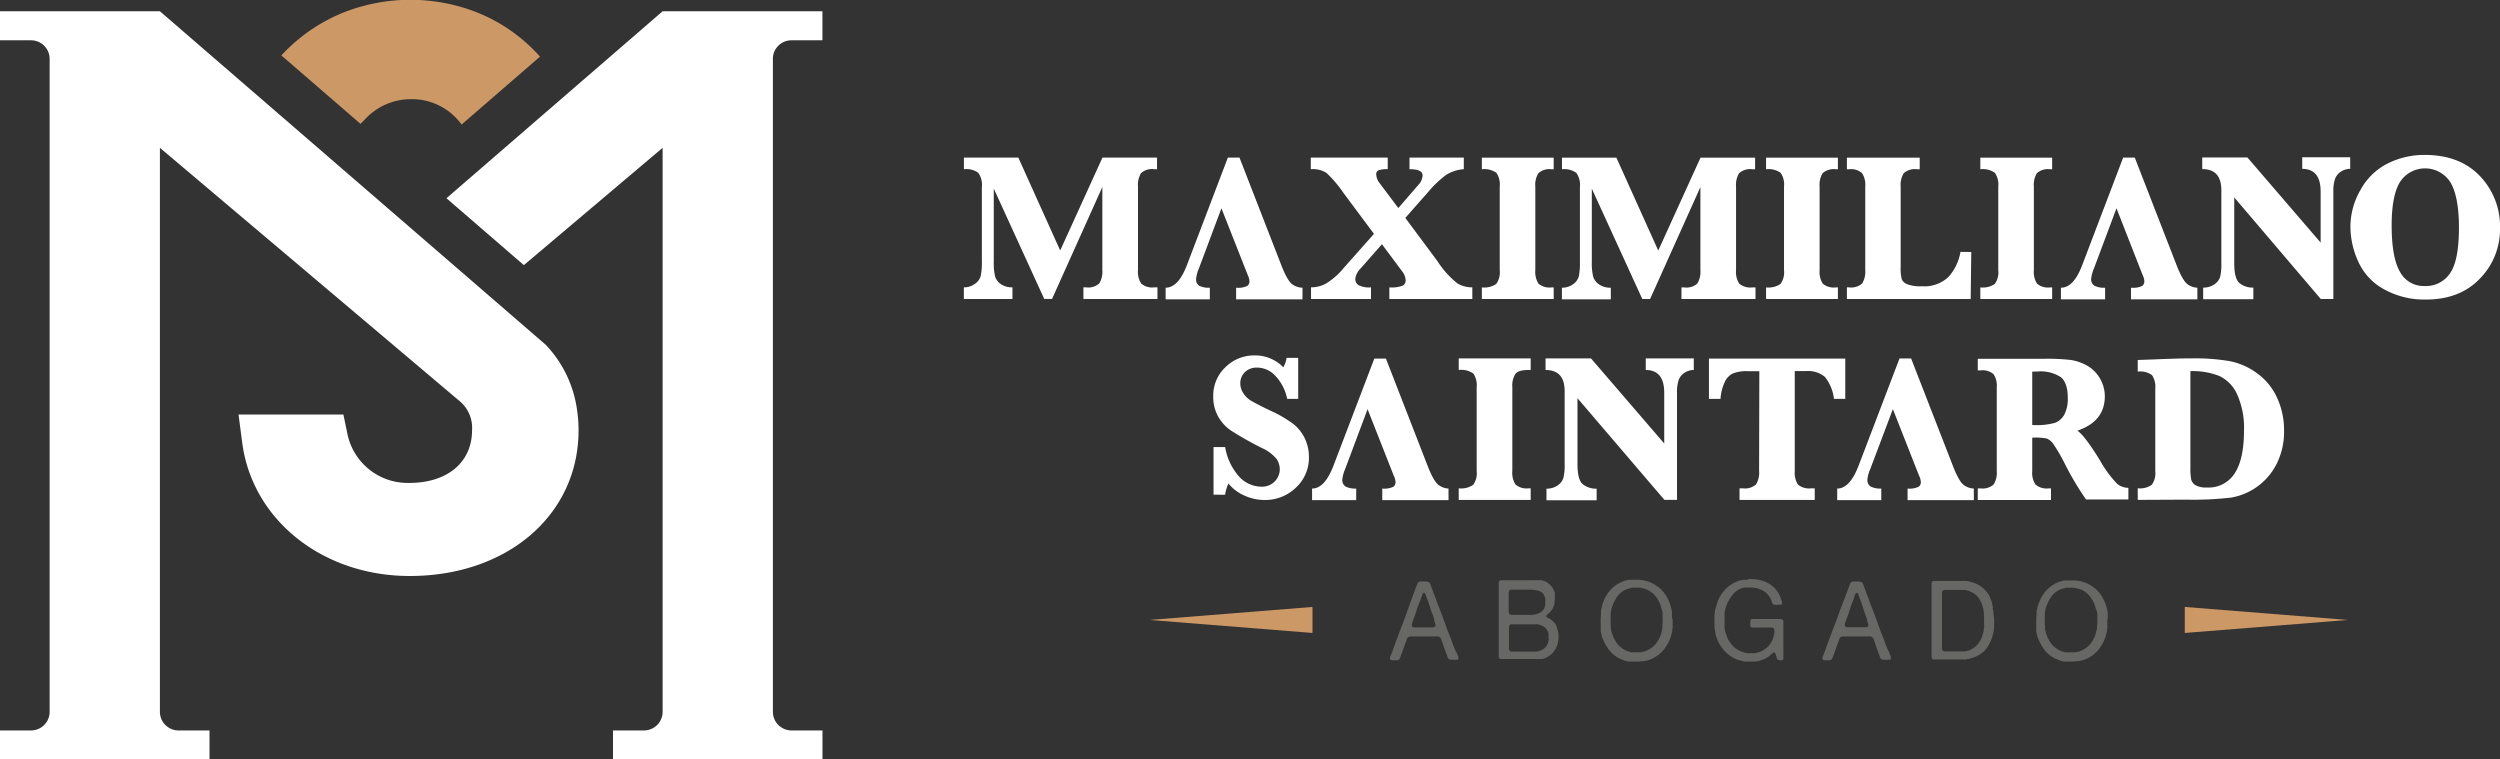 <svg id="Capa_1" data-name="Capa 1" xmlns="http://www.w3.org/2000/svg" viewBox="0 0 430.56 130.79"><rect x="0" y="0" width="430.56" height="130.79" fill="#333333" stroke="none"/><defs><style>.cls-1{fill:#c96;}.cls-2{fill:#fff;}.cls-3{fill:#676766;}</style></defs><title>logoweb</title><path class="cls-1" d="M63,20.4a10.74,10.74,0,0,1,7.83-3.32,10.55,10.55,0,0,1,8.67,4.37L93,9.75A28.8,28.8,0,0,0,81.8,2,31.46,31.46,0,0,0,59.55,2,29.59,29.59,0,0,0,49.2,8.77l-.75.77L62.09,21.33Z"/><path class="cls-2" d="M94,59.39,27.54,1.94H0v5H5.34a3.21,3.21,0,0,1,3.21,3.2V122.59a3.21,3.21,0,0,1-3.21,3.21H0v5H36.08v-5H30.74a3.21,3.21,0,0,1-3.2-3.21V25.46L68.65,60.2l10.65,9a6,6,0,0,1,2,4.89c0,5.52-4.24,9.08-10.79,9.08A10.6,10.6,0,0,1,59.89,75l-.75-3.61H41.08l.63,4.81c1.72,13.34,13.85,23,28.85,23,16.85,0,29.08-10.55,29.08-25.09a23.53,23.53,0,0,0-.29-3.73A20.26,20.26,0,0,0,94,59.39Z"/><path class="cls-2" d="M136.31,125.8a3.21,3.21,0,0,1-3.2-3.21V10.05a3.19,3.19,0,0,1,3.18-3.11h5.35v-5H114.12L76.89,34.14,90.22,45.66l23.9-20.2v97.13a3.21,3.21,0,0,1-3.2,3.21h-5.35v5h36.08v-5Z"/><path class="cls-3" d="M251,112.66c0,.06,0,.14.09.23a1.38,1.38,0,0,1,.08.27.61.61,0,0,1,0,.27.26.26,0,0,1-.15.19.73.73,0,0,1-.22,0H250a.9.9,0,0,1-.44-.09.67.67,0,0,1-.27-.4l-.17-.52c-.14-.33-.26-.68-.37-1s-.24-.71-.37-1c0-.12-.07-.23-.1-.33a2.49,2.49,0,0,0-.11-.29.8.8,0,0,0-.18-.23.87.87,0,0,0-.29-.15.47.47,0,0,0-.21,0H243a1.59,1.59,0,0,0-.34.06.32.32,0,0,0-.23.15,1.15,1.15,0,0,0-.21.43c0,.16-.1.32-.16.49s-.23.6-.34.92-.22.62-.34.91c0,.08-.05.17-.08.26s-.07.2-.11.3a1.82,1.82,0,0,1-.11.28.7.7,0,0,1-.14.18.62.62,0,0,1-.4.12h-.81a.38.38,0,0,1-.23-.08.23.23,0,0,1-.1-.17,1,1,0,0,1,0-.24,1.82,1.82,0,0,1,.07-.25,1,1,0,0,1,.09-.18c.17-.41.32-.82.46-1.22s.28-.81.44-1.21.21-.56.31-.83.2-.56.31-.84c.37-.92.72-1.84,1.05-2.78s.68-1.87,1-2.8c.14-.34.26-.67.38-1s.24-.69.37-1c.06-.14.12-.3.18-.47a.68.68,0,0,1,.25-.37.45.45,0,0,1,.24-.12h.16l.77,0a1.11,1.11,0,0,1,.65.15.78.78,0,0,1,.23.37,4.24,4.24,0,0,0,.17.47c.13.29.23.59.33.88s.21.59.34.88.19.51.28.78.19.53.3.79c.37.93.72,1.87,1.06,2.82s.7,1.89,1.08,2.82c0,.11.08.23.12.32s.06.22.1.33c.13.33.27.67.39,1S250.82,112.33,251,112.66ZM247,108a.31.31,0,0,0,.21-.19.5.5,0,0,0,0-.3,1.92,1.92,0,0,0-.09-.32,2.61,2.61,0,0,0-.12-.28.38.38,0,0,1,0-.13.39.39,0,0,0,0-.14c0-.1-.07-.21-.1-.31s-.08-.22-.12-.34a13.82,13.82,0,0,1-.49-1.41,14.53,14.53,0,0,0-.49-1.4c-.06-.14-.11-.28-.16-.42a2.37,2.37,0,0,0-.15-.4,1.08,1.08,0,0,0-.08-.19.23.23,0,0,0-.19-.08l-.08.06a.19.19,0,0,0-.07.06.62.62,0,0,0-.11.19l-.08.23a3,3,0,0,0-.15.42,2.3,2.3,0,0,1-.14.42A16,16,0,0,0,244,105a14.55,14.55,0,0,1-.52,1.49l-.06.19a1.46,1.46,0,0,1-.07.19,2.83,2.83,0,0,1-.11.31c0,.1-.07.2-.09.3a.76.76,0,0,0,0,.21.64.64,0,0,0,.05.19c.06.11.19.16.39.17h3A1.06,1.06,0,0,0,247,108Z"/><path class="cls-3" d="M268.32,108.72a3.9,3.9,0,0,1,0,1.84c0,.11,0,.22-.07.33a1.31,1.31,0,0,1-.1.32,3.68,3.68,0,0,1-1.4,1.79,5.21,5.21,0,0,1-.52.28,4.37,4.37,0,0,1-.58.22.86.86,0,0,1-.23,0,.59.59,0,0,0-.23,0,.5.5,0,0,1-.21,0h-.21a.36.36,0,0,1-.21,0h-5.66a2.68,2.68,0,0,1-.41,0,.36.36,0,0,1-.29-.15.49.49,0,0,1-.08-.28c0-.12,0-.24,0-.37v-12.3a.58.58,0,0,1,.07-.28.56.56,0,0,1,.28-.2H264a.49.49,0,0,1,.24,0h.16a.34.34,0,0,0,.2,0,.49.49,0,0,1,.21,0H265a.65.65,0,0,0,.2,0,.4.4,0,0,1,.2,0l.29.06.29.09a3,3,0,0,1,1.35,1.11,3.16,3.16,0,0,1,.45.9,1.29,1.29,0,0,1,0,.25c0,.09,0,.18,0,.28a1,1,0,0,1,0,.24v.43a2.11,2.11,0,0,0-.05.35,3.11,3.11,0,0,1,0,.32,3,3,0,0,1-.76,1.44,2.17,2.17,0,0,1-.27.26,1.29,1.29,0,0,0-.28.25l-.09.1a.14.14,0,0,0,0,.14.4.4,0,0,0,.26.28,2.51,2.51,0,0,1,.37.19,3.52,3.52,0,0,1,.9.86,2.55,2.55,0,0,1,.25.46C268.19,108.37,268.26,108.54,268.32,108.72Zm-8.43-6.91a1.14,1.14,0,0,0-.06.44c0,.18,0,.35,0,.5v2.52a.77.77,0,0,0,.11.44.27.27,0,0,0,.15.13l.24.06h.18a.65.65,0,0,0,.2,0l.2,0h1.7l.25,0a.82.82,0,0,0,.23,0h.51a.2.2,0,0,1,.15,0,.43.43,0,0,0,.16,0,2,2,0,0,1,.4-.07,1.05,1.05,0,0,0,.38-.09,2.67,2.67,0,0,0,.7-.33,1.59,1.59,0,0,0,.51-.55,2.26,2.26,0,0,0,.24-.86c0-.1,0-.21,0-.34a1.9,1.9,0,0,0,0-.35.2.2,0,0,1,0-.11.25.25,0,0,0,0-.12c-.05-.14-.1-.27-.14-.4a1.35,1.35,0,0,0-.17-.34,1.5,1.5,0,0,0-.52-.45,2.72,2.72,0,0,0-.73-.24,7.44,7.44,0,0,0-.87-.1l-1,0h-2.32s-.05,0-.1,0h-.1A.41.41,0,0,0,259.89,101.81Zm6.81,8a1.27,1.27,0,0,0,0-.2q0-.1,0-.18a1.28,1.28,0,0,1,0-.17,1,1,0,0,0,0-.16,2.61,2.61,0,0,0-.3-.65,2,2,0,0,0-.52-.52,4.53,4.53,0,0,0-.73-.34l-.32-.06-.36,0a.31.31,0,0,0-.21,0,.38.38,0,0,1-.21,0l-.2,0h-3.41s-.05,0-.1,0a.16.16,0,0,0-.1,0,.39.39,0,0,0-.3.24,1.3,1.3,0,0,0-.06.48c0,.21,0,.39,0,.56v2.77a.85.85,0,0,0,.11.48.38.38,0,0,0,.28.16,2.41,2.41,0,0,0,.4,0h3.79a1.74,1.74,0,0,0,.61-.1,3,3,0,0,0,.81-.39,1.85,1.85,0,0,0,.55-.62,1.76,1.76,0,0,0,.17-.42,3.33,3.33,0,0,0,.12-.5.28.28,0,0,0,0-.18A.54.54,0,0,1,266.7,109.77Z"/><path class="cls-3" d="M288.07,106.58a1.65,1.65,0,0,1,0,.27,1.8,1.8,0,0,1,0,.28v.23a2.58,2.58,0,0,0,0,.39,2.05,2.05,0,0,1,0,.37,1.88,1.88,0,0,0-.06.29l0,.29c-.07.21-.12.43-.17.63a5.76,5.76,0,0,1-.18.59,7.2,7.2,0,0,1-1.45,2.34,5.75,5.75,0,0,1-2.32,1.43l-.41.1a2.59,2.59,0,0,0-.4.09l-.17,0-.14,0-.61.06h-.25l-.25,0a.5.5,0,0,0-.17,0H281a1.23,1.23,0,0,0-.25,0l-.25,0-.36-.08-.36-.09-.37-.15-.36-.15a5.09,5.09,0,0,1-1.85-1.43,7.89,7.89,0,0,1-1.2-2.11,2.78,2.78,0,0,1-.17-.56,4.65,4.65,0,0,0-.15-.59.35.35,0,0,1,0-.13.32.32,0,0,0,0-.16.88.88,0,0,1,0-.29,1,1,0,0,0,0-.3.29.29,0,0,1,0-.16.57.57,0,0,0,0-.13v-.4a.64.64,0,0,1,0-.27.62.62,0,0,1,0-.26v-.25l.05-.69a.66.66,0,0,0,0-.23.59.59,0,0,1,0-.23c0-.2.09-.41.12-.61A3.62,3.62,0,0,1,276,104c.1-.24.19-.48.28-.71a2.84,2.84,0,0,1,.33-.65,6.32,6.32,0,0,1,1.21-1.49,6,6,0,0,1,1.65-1,2.28,2.28,0,0,1,.44-.15l.47-.14a.85.85,0,0,1,.23,0,.85.85,0,0,0,.23,0l.28,0,.29,0s.05,0,.09,0h.09a6.19,6.19,0,0,1,2.15.26,5.35,5.35,0,0,1,1.62.81c.19.13.36.26.54.4a2.56,2.56,0,0,1,.45.48.64.64,0,0,0,.13.15.42.42,0,0,1,.13.16,3.46,3.46,0,0,1,.22.31l.21.32a.59.59,0,0,0,.07.16,1.46,1.46,0,0,0,.09.16l.13.23.29.73a1.87,1.87,0,0,1,.07.22l.06.22a3.69,3.69,0,0,1,.1.39c0,.13.07.27.1.41a.46.46,0,0,1,0,.19,1.11,1.11,0,0,0,0,.19,1.24,1.24,0,0,1,0,.27,1.55,1.55,0,0,0,0,.29v.11a.34.34,0,0,1,0,.2A.43.43,0,0,0,288.07,106.58Zm-1.73.61a.94.94,0,0,0,0-.34.88.88,0,0,0,0-.33v-.15a1,1,0,0,0,0-.18s0-.11,0-.17a.57.57,0,0,1,0-.18.37.37,0,0,0,0-.18c0-.12,0-.23-.07-.35a3,3,0,0,0-.06-.32,4.07,4.07,0,0,1-.15-.51c-.05-.16-.1-.31-.16-.47a5.08,5.08,0,0,0-.86-1.41,3.72,3.72,0,0,0-1.28-1,4.24,4.24,0,0,0-.95-.31,2.08,2.08,0,0,0-.58-.08h-.63l-.25,0-.27,0-.52.14-.49.16a3.65,3.65,0,0,0-1.56,1.27,7.06,7.06,0,0,0-.93,1.93,2.05,2.05,0,0,0-.09.43,4.47,4.47,0,0,1-.09.45,1.1,1.1,0,0,0,0,.18,1.09,1.09,0,0,1,0,.18.23.23,0,0,0,0,.16,1,1,0,0,1,0,.17v.17a1.43,1.43,0,0,0,0,.34,1.53,1.53,0,0,0,0,.35.61.61,0,0,0,0,.14s0,.09,0,.14a1.86,1.86,0,0,1,0,.34,1.63,1.63,0,0,0,.05.33.81.81,0,0,1,0,.15.24.24,0,0,0,0,.14,3.15,3.15,0,0,1,.09.42,1.73,1.73,0,0,0,.14.42,4.14,4.14,0,0,1,.15.41,1.38,1.38,0,0,0,.18.39c.06.11.11.21.17.3s.12.2.17.3a4.12,4.12,0,0,0,1.49,1.32,2.43,2.43,0,0,0,.53.23l.58.17a.51.51,0,0,0,.24,0,.53.53,0,0,1,.24,0,.88.88,0,0,0,.24,0h.47l.19,0h.18l.49-.1a1.64,1.64,0,0,0,.43-.13,4.47,4.47,0,0,0,1.54-1,5.52,5.52,0,0,0,1-1.63c.06-.16.11-.34.16-.52s.09-.35.14-.53a1,1,0,0,0,0-.24,1.32,1.32,0,0,1,.05-.26l0-.63Z"/><path class="cls-3" d="M301.13,99.73a6.91,6.91,0,0,1,2.22.24,5.35,5.35,0,0,1,1.7.81,3.68,3.68,0,0,1,.6.51.6.6,0,0,0,.08.08l.07.08a2.83,2.83,0,0,0,.2.28,1.57,1.57,0,0,1,.21.28,4.83,4.83,0,0,1,.35.68l.29.75a1.34,1.34,0,0,1,.06.4.37.37,0,0,1-.15.31.18.18,0,0,1-.11,0,.2.2,0,0,0-.11,0h-.13a1.09,1.09,0,0,1-.31,0,1.05,1.05,0,0,1-.3,0,.11.11,0,0,0-.11,0,.21.21,0,0,1-.13,0,.54.54,0,0,1-.2-.1.46.46,0,0,1-.16-.27,1.85,1.85,0,0,0-.12-.33,3.22,3.22,0,0,0-.21-.46c-.08-.15-.17-.29-.26-.43l-.1-.09a.81.81,0,0,1-.09-.1,2.57,2.57,0,0,0-.33-.33l-.17-.12a.7.7,0,0,0-.16-.13,4.68,4.68,0,0,0-.55-.27l-.61-.21-.33-.06-.33-.05a.34.34,0,0,0-.14,0h-.6l-.24,0h-.18l-.23,0-.23,0a4.11,4.11,0,0,0-1.12.48A4.25,4.25,0,0,0,298,103a5.74,5.74,0,0,0-.78,1.65,2.2,2.2,0,0,0-.12.44,3.4,3.4,0,0,1-.09.46.43.43,0,0,0,0,.19.55.55,0,0,1,0,.17.69.69,0,0,0,0,.28.77.77,0,0,1,0,.3v.21a2.5,2.5,0,0,0,0,.33,1.9,1.9,0,0,0,0,.3v.19a.31.31,0,0,1,0,.11.25.25,0,0,0,0,.1.72.72,0,0,1,0,.25.54.54,0,0,0,0,.25l.06.3q0,.14.06.3c.06.19.13.37.2.56s.13.36.21.54a2.64,2.64,0,0,0,.23.44c.09.14.19.28.29.41a4.07,4.07,0,0,0,1.78,1.41,1.14,1.14,0,0,0,.26.09l.27.08a3.51,3.51,0,0,0,1,.14h.25l.23,0a.31.31,0,0,1,.19,0,.44.44,0,0,0,.2,0l.48-.12a2.28,2.28,0,0,0,.44-.15,3.88,3.88,0,0,0,2.29-2.54c0-.11,0-.21.07-.31l.06-.3a1.71,1.71,0,0,0,0-.51.53.53,0,0,0-.17-.4.74.74,0,0,0-.4-.09h-3a1.07,1.07,0,0,1-.39-.06.31.31,0,0,1-.18-.21.8.8,0,0,1,0-.22,1.37,1.37,0,0,1,0-.29,2.66,2.66,0,0,1,0-.3.5.5,0,0,1,.07-.2.41.41,0,0,1,.25-.19.56.56,0,0,1,.23,0h4.28a1.56,1.56,0,0,1,.38,0,1.18,1.18,0,0,1,.3.09.42.42,0,0,1,.19.24.78.78,0,0,1,0,.27c0,.11,0,.2,0,.31v5.74a.85.85,0,0,1,0,.23.41.41,0,0,1-.22.23.62.62,0,0,1-.24,0,1.27,1.27,0,0,1-.39-.05.44.44,0,0,1-.2-.18.89.89,0,0,1-.12-.26c0-.11-.06-.22-.1-.35l-.12-.34c-.06-.14-.15-.2-.29-.16a.56.56,0,0,0-.2.12l-.16.15-.28.24a1.18,1.18,0,0,1-.28.22,3.75,3.75,0,0,1-.81.44c-.29.12-.6.22-.93.33l-.26,0a1.47,1.47,0,0,0-.27.06l-.23,0h-.12l-.12,0h-.18l-.2,0-.22,0h-.32a2.52,2.52,0,0,0-.37,0,1.15,1.15,0,0,1-.36-.07l-.64-.17a3.39,3.39,0,0,1-.61-.21,6.06,6.06,0,0,1-1.84-1.33,6.46,6.46,0,0,1-1.27-1.94c-.06-.15-.12-.31-.17-.48s-.12-.33-.18-.51a.77.77,0,0,1,0-.15.39.39,0,0,0,0-.14,3.12,3.12,0,0,1-.09-.44,3.69,3.69,0,0,0-.08-.46.38.38,0,0,1,0-.15.32.32,0,0,0,0-.14v-.17a1.25,1.25,0,0,1,0-.36,1.49,1.49,0,0,1,0-.38v-.4a1.94,1.94,0,0,1,0-.24,1.23,1.23,0,0,0,0-.2.68.68,0,0,1,0-.2,3.4,3.4,0,0,0,.08-.46c0-.15,0-.3.08-.46.13-.42.25-.82.38-1.21a5.34,5.34,0,0,1,.5-1.08,6.36,6.36,0,0,1,1.32-1.54,5.57,5.57,0,0,1,1.81-1,1.49,1.49,0,0,1,.4-.11l.39-.08a.39.39,0,0,1,.18,0l.17,0a3,3,0,0,1,.31,0Z"/><path class="cls-3" d="M325.48,112.66c0,.06,0,.14.09.23a1.38,1.38,0,0,1,.08.27.61.61,0,0,1,0,.27.26.26,0,0,1-.16.19.66.66,0,0,1-.21,0h-.81a1,1,0,0,1-.45-.09.66.66,0,0,1-.26-.4c-.06-.19-.12-.37-.18-.52-.13-.33-.25-.68-.37-1s-.23-.71-.36-1c0-.12-.07-.23-.1-.33s-.07-.2-.11-.29a.8.8,0,0,0-.18-.23.87.87,0,0,0-.29-.15.47.47,0,0,0-.21,0h-4.48a1.59,1.59,0,0,0-.34.06.32.32,0,0,0-.23.15,1.35,1.35,0,0,0-.22.43c0,.16-.09.32-.15.49s-.24.6-.34.92-.22.62-.34.91c0,.08-.05.17-.08.26l-.11.3a1.18,1.18,0,0,1-.12.28.52.52,0,0,1-.13.18.62.62,0,0,1-.4.12h-.81a.38.38,0,0,1-.23-.08.23.23,0,0,1-.1-.17.65.65,0,0,1,0-.24,1.82,1.82,0,0,1,.07-.25,1,1,0,0,1,.09-.18c.17-.41.32-.82.46-1.22s.28-.81.44-1.21.21-.56.31-.83.2-.56.31-.84c.37-.92.72-1.84,1.05-2.78s.68-1.87,1.05-2.8c.13-.34.26-.67.38-1s.24-.69.37-1c.06-.14.12-.3.18-.47a.68.68,0,0,1,.25-.37.45.45,0,0,1,.24-.12h.16l.77,0a1.11,1.11,0,0,1,.65.15.78.78,0,0,1,.23.37,4.24,4.24,0,0,0,.17.47c.13.29.23.59.33.88s.21.59.34.88.19.51.28.78.19.53.3.79c.37.93.72,1.87,1.06,2.82s.69,1.89,1.08,2.82l.11.32c0,.11.07.22.11.33l.39,1C325.21,112,325.34,112.33,325.48,112.66ZM321.54,108a.31.31,0,0,0,.21-.19.5.5,0,0,0,0-.3,1.92,1.92,0,0,0-.09-.32,2.61,2.61,0,0,0-.12-.28.24.24,0,0,1,0-.13.39.39,0,0,0,0-.14c0-.1-.07-.21-.11-.31a1.74,1.74,0,0,0-.12-.34q-.27-.69-.48-1.41c-.14-.47-.31-.94-.49-1.4-.06-.14-.11-.28-.16-.42a2.37,2.37,0,0,0-.15-.4,1.11,1.11,0,0,0-.09-.19.2.2,0,0,0-.19-.08l-.07.06a.13.13,0,0,0-.07.06.62.62,0,0,0-.11.19,2.09,2.09,0,0,0-.08.23,3,3,0,0,0-.15.42,2.3,2.3,0,0,1-.14.42,16,16,0,0,0-.55,1.51,14.55,14.55,0,0,1-.52,1.49,1.46,1.46,0,0,0-.07.19.7.7,0,0,1-.06.19,2.83,2.83,0,0,1-.11.31,1.71,1.71,0,0,0-.09.3.76.76,0,0,0,0,.21.43.43,0,0,0,.05.19c.06.11.19.16.38.17h3A1.06,1.06,0,0,0,321.54,108Z"/><path class="cls-3" d="M343.44,106.52c0,.1,0,.21,0,.33a.81.81,0,0,1,0,.32v.19a.28.28,0,0,0,0,.13.41.41,0,0,1,0,.12,1.23,1.23,0,0,0,0,.2,1.23,1.23,0,0,1,0,.2,3.43,3.43,0,0,0-.07.56,2.62,2.62,0,0,1-.11.57l-.12.47c-.05.16-.1.31-.16.46a6.56,6.56,0,0,1-.78,1.49,4.31,4.31,0,0,1-1.17,1.12,4.73,4.73,0,0,1-.74.39l-.86.32a1.93,1.93,0,0,1-.43.1,3.26,3.26,0,0,0-.45.09,2.85,2.85,0,0,1-.4,0,2.31,2.31,0,0,0-.37,0h-.26a.28.28,0,0,1-.13,0H333.5a3.48,3.48,0,0,1-.49,0,.32.32,0,0,1-.29-.23.94.94,0,0,1-.06-.44c0-.19,0-.37,0-.52V101.12c0-.15,0-.31,0-.48a.7.7,0,0,1,.08-.41.36.36,0,0,1,.28-.18h4.13l.18,0a.44.44,0,0,1,.16,0,.31.31,0,0,0,.19,0h.19a.65.65,0,0,0,.2,0l.21,0,.17,0a.58.58,0,0,1,.18,0l.38.06c.13,0,.25.06.37.09l.77.26a2.68,2.68,0,0,1,.68.33,5.2,5.2,0,0,1,.46.31.48.48,0,0,1,.11.09l.11.08.21.19.18.2a.75.75,0,0,0,.15.13,1.13,1.13,0,0,0,.15.21,1.66,1.66,0,0,1,.16.21,1.58,1.58,0,0,1,.15.24l.16.26a1.39,1.39,0,0,1,.06.13,1.21,1.21,0,0,0,0,.14c.05.1.09.2.13.29s.08.2.13.3a3,3,0,0,1,.12.43c0,.15.06.29.1.43a.93.93,0,0,1,0,.22.89.89,0,0,0,0,.22,3,3,0,0,1,.11.76Zm-1.74,1a2.54,2.54,0,0,0,0-.41v-.43c0-.1,0-.2,0-.3a.82.82,0,0,0,0-.27.5.5,0,0,0,0-.12v-.13a3,3,0,0,1-.05-.42,2,2,0,0,0-.06-.42c0-.11,0-.21-.07-.3l-.06-.29a5.19,5.19,0,0,0-.52-1.21,3.2,3.2,0,0,0-1.52-1.3,2.17,2.17,0,0,0-.35-.15l-.39-.1a1.85,1.85,0,0,0-.41-.07,2,2,0,0,1-.42,0h-.38l-.13,0H335a.16.16,0,0,1-.1,0,.14.14,0,0,0-.09,0l-.17.08a.2.2,0,0,0-.12.12,1.24,1.24,0,0,0-.07.27v.15a.47.47,0,0,0,0,.17v9a.44.44,0,0,0,0,.16v.15a1.24,1.24,0,0,0,.07.27.58.58,0,0,0,.55.22h2.12a.51.51,0,0,0,.25,0h.41a.55.55,0,0,0,.22,0,.85.85,0,0,1,.22,0l.24,0,.39-.12a3.25,3.25,0,0,0,.4-.15,3.61,3.61,0,0,0,1.17-.83,4.6,4.6,0,0,0,.8-1.26,3,3,0,0,0,.15-.45c0-.15.09-.32.14-.48a2.11,2.11,0,0,0,.08-.45c0-.16,0-.32.07-.47a1.15,1.15,0,0,0,0-.16Z"/><path class="cls-3" d="M362.93,106.58a1,1,0,0,1,0,.27,1.06,1.06,0,0,1,0,.28v.23a2.56,2.56,0,0,0,0,.39,1.4,1.4,0,0,1,0,.37c0,.11,0,.2-.05.29s0,.19,0,.29-.12.43-.17.63a4,4,0,0,1-.18.59,7.36,7.36,0,0,1-1.44,2.34,5.79,5.79,0,0,1-2.33,1.43l-.41.1a2.88,2.88,0,0,0-.4.09l-.16,0-.15,0-.61.06h-.25l-.24,0a.56.56,0,0,0-.18,0h-.36a1.11,1.11,0,0,0-.25,0,2,2,0,0,1-.24,0l-.36-.08a2.37,2.37,0,0,1-.36-.09l-.37-.15-.37-.15a5.17,5.17,0,0,1-1.85-1.43,8.47,8.47,0,0,1-1.2-2.11,2.78,2.78,0,0,1-.17-.56,4.56,4.56,0,0,0-.14-.59.17.17,0,0,1,0-.13.25.25,0,0,0,0-.16,1.27,1.27,0,0,1,0-.29,1.53,1.53,0,0,0,0-.3.29.29,0,0,1,0-.16.2.2,0,0,0,0-.13v-.4a.85.85,0,0,1,0-.27.83.83,0,0,1,0-.26v-.25l.06-.69a1,1,0,0,0,0-.23.85.85,0,0,1,0-.23c0-.2.09-.41.13-.61a3.58,3.58,0,0,1,.16-.56c.1-.24.19-.48.28-.71a4,4,0,0,1,.33-.65,6.36,6.36,0,0,1,1.22-1.49,5.7,5.7,0,0,1,1.65-1,2,2,0,0,1,.43-.15l.47-.14a.91.91,0,0,1,.23,0,.85.85,0,0,0,.23,0l.29,0,.28,0a.08.08,0,0,1,.09,0h.1a6.22,6.22,0,0,1,2.15.26,5.41,5.41,0,0,1,1.61.81c.19.13.37.26.54.4a3,3,0,0,1,.46.48.64.64,0,0,0,.13.15.53.53,0,0,1,.13.16l.22.31c.07.11.14.21.2.32a1.26,1.26,0,0,0,.07.16,1.14,1.14,0,0,1,.09.16,1.34,1.34,0,0,1,.13.23c.1.23.2.47.3.73l.06.22.06.22a3.64,3.64,0,0,1,.11.39c0,.13.06.27.1.41a.72.72,0,0,1,0,.19,1.15,1.15,0,0,0,0,.19.84.84,0,0,1,0,.27,1,1,0,0,0,0,.29v.11a.67.67,0,0,1,0,.2A.41.41,0,0,0,362.93,106.58Zm-1.72.61a1.35,1.35,0,0,0,0-.34,1.26,1.26,0,0,0,0-.33v-.15c0-.07,0-.13,0-.18a.91.91,0,0,1,0-.17.38.38,0,0,1,0-.18.29.29,0,0,0,0-.18l-.06-.35A3,3,0,0,0,361,105q-.09-.27-.15-.51a4.34,4.34,0,0,0-.16-.47,5.05,5.05,0,0,0-.85-1.41,3.81,3.81,0,0,0-1.28-1,4.33,4.33,0,0,0-1-.31,2,2,0,0,0-.58-.08h-.63l-.25,0-.27,0-.52.14-.49.16a3.71,3.71,0,0,0-1.56,1.27,7,7,0,0,0-.92,1.93,2.07,2.07,0,0,0-.1.43c0,.14,0,.29-.08.45a.55.55,0,0,0,0,.18,1.1,1.1,0,0,1,0,.18.23.23,0,0,0,0,.16.49.49,0,0,1,0,.17v.17a2.33,2.33,0,0,0,0,.34,2.5,2.5,0,0,0,0,.35.61.61,0,0,0,0,.14.61.61,0,0,1,0,.14c0,.11,0,.22.05.34a1.66,1.66,0,0,0,0,.33.39.39,0,0,1,0,.15.25.25,0,0,0,0,.14,3.15,3.15,0,0,1,.09.42,2.25,2.25,0,0,0,.13.42c.06.14.11.28.16.41a1.71,1.71,0,0,0,.17.39l.17.3.18.3a4,4,0,0,0,1.49,1.32,2.36,2.36,0,0,0,.52.23l.58.17a.53.53,0,0,0,.24,0,.5.5,0,0,1,.24,0,1,1,0,0,0,.25,0H357l.18,0h.19l.49-.1a1.47,1.47,0,0,0,.42-.13,4.47,4.47,0,0,0,1.54-1,5.34,5.34,0,0,0,1-1.63,4,4,0,0,0,.15-.52c0-.17.09-.35.14-.53a2,2,0,0,0,.05-.24,1.27,1.27,0,0,1,0-.26l.06-.63Z"/><polygon class="cls-1" points="226.04 104.53 226.04 109.01 197.97 106.77 226.04 104.53"/><polygon class="cls-1" points="376.27 109.01 376.27 104.53 404.35 106.77 376.27 109.01"/><path class="cls-2" d="M209,85.19V77h2a10.14,10.14,0,0,0,2.55,5.24,5.32,5.32,0,0,0,3.67,1.58,3.1,3.1,0,0,0,2.33-.91,3,3,0,0,0,.86-2.12,3.27,3.27,0,0,0-.54-1.73,7,7,0,0,0-2.58-1.92,56.92,56.92,0,0,1-5.3-3,7.17,7.17,0,0,1-2.21-2.43,6.88,6.88,0,0,1-.83-3.4,6.71,6.71,0,0,1,2.13-5.1,7,7,0,0,1,4.94-2,6.76,6.76,0,0,1,5,2.05,4.77,4.77,0,0,0,.56-1.63h2v7.06h-1.9a8,8,0,0,0-1.94-3.86,4.32,4.32,0,0,0-3.21-1.52,2.91,2.91,0,0,0-2.13.78,2.63,2.63,0,0,0-.79,1.94,3,3,0,0,0,.51,1.67A4.13,4.13,0,0,0,215.43,69c.58.33,1.8,1,3.67,1.86a21,21,0,0,1,3.71,2.21,7,7,0,0,1,1.91,2.44,7.34,7.34,0,0,1,.71,3.19A7,7,0,0,1,223.17,84a7.61,7.61,0,0,1-5.38,2.11,8.43,8.43,0,0,1-3.49-.77,7.22,7.22,0,0,1-2.73-2.07,7.07,7.07,0,0,0-.58,1.94Z"/><path class="cls-2" d="M251.23,63.72v-2h12.39v2h-.36c-1.17,0-1.92.22-2.27.67a3.78,3.78,0,0,0-.53,2.31V81.12a3.72,3.72,0,0,0,.54,2.32,2.91,2.91,0,0,0,2.26.66h.36v2H251.23v-2a3.72,3.72,0,0,0,2.48-.59,3.4,3.4,0,0,0,.61-2.39V66.7a3.57,3.57,0,0,0-.57-2.36A3.6,3.6,0,0,0,251.23,63.72Z"/><path class="cls-2" d="M271.68,68.58V80c0,1.76.31,2.9.93,3.41a3.66,3.66,0,0,0,2.37.75v2h-8.64v-2a3.3,3.3,0,0,0,1.91-.55,2.43,2.43,0,0,0,1-1.29,8.63,8.63,0,0,0,.22-2.31V67.38q0-3.66-3.29-3.66v-2H274l12.62,14.66V67.64q0-3.91-3.18-3.92v-2h8.27v2a2.81,2.81,0,0,0-1.62.5,2.51,2.51,0,0,0-1,1.26,7,7,0,0,0-.27,2.23V86.09h-2.17Z"/><path class="cls-2" d="M303,63.93h-2a6.18,6.18,0,0,0-2.58.4A3,3,0,0,0,297,65.9a7.63,7.63,0,0,0-.68,2.79h-2V61.76H317.8v6.93h-1.95a7.39,7.39,0,0,0-1.56-3.78,4.45,4.45,0,0,0-3.19-1h-2V81.12a3.83,3.83,0,0,0,.54,2.33,3,3,0,0,0,2.29.65h.61v2H299.59v-2h.56a2.85,2.85,0,0,0,2.28-.67,3.85,3.85,0,0,0,.53-2.31Z"/><path class="cls-2" d="M350,75.38v5.75a3.64,3.64,0,0,0,.56,2.32,2.94,2.94,0,0,0,2.26.66h.41v2H340.62v-2h.46a2.85,2.85,0,0,0,2.28-.68,3.81,3.81,0,0,0,.53-2.3V66.76a3.65,3.65,0,0,0-.55-2.32,2.92,2.92,0,0,0-2.26-.65h-.46v-2H350l2.11,0a34.84,34.84,0,0,1,4.55.21,8.14,8.14,0,0,1,2.84,1,6,6,0,0,1,2.2,2.24,6.11,6.11,0,0,1,.8,3q0,4.34-4.73,5.93,1.26.83,3.92,5.16a19.63,19.63,0,0,0,2.94,4,3.12,3.12,0,0,0,1.93.69v2h-7.3a52.12,52.12,0,0,1-3.71-6.27,29.72,29.72,0,0,0-1.91-3.28,2.58,2.58,0,0,0-1.13-.94A9.92,9.92,0,0,0,350,75.38Zm0-2.19a11.8,11.8,0,0,0,3.93-.37,3.1,3.1,0,0,0,1.61-1.45,5.81,5.81,0,0,0,.58-2.84c0-1.7-.39-2.89-1.16-3.55a6.31,6.31,0,0,0-4-1L350,64Z"/><path class="cls-2" d="M368.17,86.09v-2a3.5,3.5,0,0,0,2.42-.6,3.37,3.37,0,0,0,.6-2.35V66.94a3.6,3.6,0,0,0-.56-2.33,3.46,3.46,0,0,0-2.46-.61V62l2.78-.1q4.2-.18,6.58-.18a35.55,35.55,0,0,1,6.49.48,11.67,11.67,0,0,1,4.72,2.1,10.57,10.57,0,0,1,3.43,4.21,13.26,13.26,0,0,1,1.2,5.68,12.33,12.33,0,0,1-1.27,5.68,10.81,10.81,0,0,1-7.87,5.83,57.43,57.43,0,0,1-7.74.35Zm9.07-22.17V80.49a9.92,9.92,0,0,0,.15,2.15,1.68,1.68,0,0,0,.76.94,3.74,3.74,0,0,0,1.92.38,5.34,5.34,0,0,0,4.8-2.44c1.06-1.63,1.6-4.08,1.6-7.33a14.12,14.12,0,0,0-1.18-6.27,6.39,6.39,0,0,0-3.05-3.16A12.41,12.41,0,0,0,377.24,63.92Z"/><path class="cls-2" d="M338.28,83.58c-.57-.37-1.22-1.48-1.93-3.31l-7.21-18.53h-2l-7.08,18.55c-1,2.56-2.2,3.85-3.65,3.85v2H324v-2a3.64,3.64,0,0,1-1.83-.35,1.31,1.31,0,0,1-.56-1.21,5.88,5.88,0,0,1,.48-1.76L326,70.46l4.51,11.47a2.84,2.84,0,0,1,.31,1.11,1,1,0,0,1-.37.78,3.56,3.56,0,0,1-1.92.32v2h11.41v-2A3.11,3.11,0,0,1,338.28,83.58Z"/><path class="cls-2" d="M247.83,83.58c-.58-.37-1.22-1.47-1.94-3.3l-7.2-18.52h-2l-7.07,18.53c-1,2.56-2.2,3.85-3.65,3.85v2h7.6v-2a3.61,3.61,0,0,1-1.83-.35,1.29,1.29,0,0,1-.56-1.21,6.17,6.17,0,0,1,.47-1.76l3.88-10.35,4.51,11.46a2.84,2.84,0,0,1,.31,1.11,1,1,0,0,1-.37.79,3.67,3.67,0,0,1-1.92.31v2h11.41v-2A3.08,3.08,0,0,1,247.83,83.58Z"/><path class="cls-2" d="M179.84,51.48l-8.69-19V45.09a10,10,0,0,0,.22,2.48,2.41,2.41,0,0,0,1,1.36,3.43,3.43,0,0,0,2,.56v2H166v-2a3.13,3.13,0,0,0,1.91-.61,2.36,2.36,0,0,0,1-1.38,11.45,11.45,0,0,0,.19-2.5V32.21a3.53,3.53,0,0,0-.62-2.45,3.52,3.52,0,0,0-2.47-.62v-2h9.37l7.21,16,7.28-16h9.4v2h-.47a2.85,2.85,0,0,0-2.28.67,3.83,3.83,0,0,0-.53,2.3v14.4a3.67,3.67,0,0,0,.55,2.32,2.9,2.9,0,0,0,2.26.66h.54v2H186.59v-2h.46a2.82,2.82,0,0,0,2.27-.68,3.81,3.81,0,0,0,.53-2.3V32.21l-8.66,19.27Z"/><path class="cls-2" d="M238,42.06l-3.64,4.14a3.14,3.14,0,0,0-.95,1.83,1.28,1.28,0,0,0,.52,1.06,4.06,4.06,0,0,0,2.19.4v2H225.79v-2a5.45,5.45,0,0,0,2.59-.66,12.34,12.34,0,0,0,3.07-2.72l5.18-5.83-5.25-7.05a21.15,21.15,0,0,0-2.95-3.47,4.47,4.47,0,0,0-2.68-.62v-2H239v2a4.17,4.17,0,0,0-1.58.19.69.69,0,0,0-.4.7,2.56,2.56,0,0,0,.57,1.49l3.23,4.31,3.55-4.09A2.48,2.48,0,0,0,245,30.2c0-.71-.75-1.06-2.25-1.06v-2h9.35v2a6.53,6.53,0,0,0-3.07,1,18.42,18.42,0,0,0-3,2.85l-4,4.54L247.58,45a15.64,15.64,0,0,0,3.48,3.85,5.06,5.06,0,0,0,2.51.64v2H239.28v-2a5.24,5.24,0,0,0,2.36-.32,1.06,1.06,0,0,0,.45-.92,2.79,2.79,0,0,0-.65-1.58Z"/><path class="cls-2" d="M255.21,29.15v-2h12.37v2h-.37a2.81,2.81,0,0,0-2.26.68,3.72,3.72,0,0,0-.53,2.3V46.52a3.78,3.78,0,0,0,.54,2.33,2.94,2.94,0,0,0,2.25.65h.37v2H255.21v-2a3.71,3.71,0,0,0,2.47-.59,3.39,3.39,0,0,0,.61-2.39V32.13a3.59,3.59,0,0,0-.57-2.36A3.57,3.57,0,0,0,255.21,29.15Z"/><path class="cls-2" d="M282.84,51.49l-8.69-19V45.11a10,10,0,0,0,.22,2.48A2.48,2.48,0,0,0,275.42,49a3.43,3.43,0,0,0,2,.55v2H269v-2a3.16,3.16,0,0,0,1.92-.6,2.45,2.45,0,0,0,1-1.38,12.41,12.41,0,0,0,.18-2.51V32.22a3.56,3.56,0,0,0-.62-2.45,3.55,3.55,0,0,0-2.47-.62v-2h9.37l7.21,16,7.28-16h9.4v2h-.46a2.86,2.86,0,0,0-2.29.68,3.79,3.79,0,0,0-.53,2.3V46.52a3.7,3.7,0,0,0,.55,2.33,3,3,0,0,0,2.27.65h.53v2H289.59v-2h.47a2.81,2.81,0,0,0,2.26-.67,3.85,3.85,0,0,0,.53-2.31V32.22l-8.66,19.27Z"/><path class="cls-2" d="M304.16,29.15v-2h12.37v2h-.36a2.84,2.84,0,0,0-2.27.68,3.8,3.8,0,0,0-.52,2.3V46.52a3.78,3.78,0,0,0,.54,2.33,2.91,2.91,0,0,0,2.25.65h.36v2H304.16v-2a3.74,3.74,0,0,0,2.48-.59,3.39,3.39,0,0,0,.61-2.39V32.13a3.52,3.52,0,0,0-.58-2.36A3.56,3.56,0,0,0,304.16,29.15Z"/><path class="cls-2" d="M339.5,43.4l-.1,8.09H318.08v-2h.35a2.85,2.85,0,0,0,2.28-.67,3.85,3.85,0,0,0,.53-2.31V32.13a3.64,3.64,0,0,0-.56-2.32,2.89,2.89,0,0,0-2.25-.66h-.35v-2h12.54v2h-.46a2.86,2.86,0,0,0-2.29.68,3.79,3.79,0,0,0-.53,2.3V46a7.4,7.4,0,0,0,.18,2.06,1.6,1.6,0,0,0,.9.87,6.16,6.16,0,0,0,2.56.37,6.06,6.06,0,0,0,4.59-1.6,8.58,8.58,0,0,0,2.07-4.32Z"/><path class="cls-2" d="M341.06,29.15v-2h12.37v2h-.36a2.84,2.84,0,0,0-2.27.68,3.8,3.8,0,0,0-.52,2.3V46.52a3.78,3.78,0,0,0,.54,2.33,2.91,2.91,0,0,0,2.25.65h.36v2H341.06v-2a3.72,3.72,0,0,0,2.48-.59,3.39,3.39,0,0,0,.61-2.39V32.13a3.52,3.52,0,0,0-.58-2.36A3.56,3.56,0,0,0,341.06,29.15Z"/><path class="cls-2" d="M404.8,39a12.65,12.65,0,0,1,1.74-6.3,10.88,10.88,0,0,1,4.69-4.55,14.09,14.09,0,0,1,6.34-1.47q6.07,0,9.53,3.64a12.49,12.49,0,0,1,3.46,9,12.1,12.1,0,0,1-3.45,8.65q-3.45,3.63-9.37,3.62a14.28,14.28,0,0,1-7.17-1.78,10.18,10.18,0,0,1-4.44-4.8A14.57,14.57,0,0,1,404.8,39Zm7.1-.19q0,5.52,1.43,8a4.61,4.61,0,0,0,4.24,2.45A5,5,0,0,0,422,47c1-1.49,1.49-4.1,1.49-7.83q0-5.12-1.39-7.64a5.16,5.16,0,0,0-8.77-.18Q411.91,33.65,411.9,38.78Z"/><path class="cls-2" d="M222.62,49c-.58-.38-1.23-1.48-1.94-3.31l-7.21-18.55h-2L204.4,45.7c-1,2.57-2.2,3.85-3.65,3.85v2h7.61v-2a3.7,3.7,0,0,1-1.84-.34A1.31,1.31,0,0,1,206,48a5.92,5.92,0,0,1,.48-1.77l3.88-10.36,4.52,11.47a3.07,3.07,0,0,1,.31,1.12,1,1,0,0,1-.38.78,3.57,3.57,0,0,1-1.92.31v2h11.43v-2A3.06,3.06,0,0,1,222.62,49Z"/><path class="cls-2" d="M376.81,49c-.58-.38-1.22-1.48-1.94-3.31l-7.21-18.55h-2L358.59,45.7q-1.47,3.86-3.65,3.85v2h7.61v-2a3.7,3.7,0,0,1-1.84-.34,1.31,1.31,0,0,1-.56-1.21,5.92,5.92,0,0,1,.48-1.77l3.88-10.36L369,47.34a2.88,2.88,0,0,1,.31,1.12,1,1,0,0,1-.37.78,3.64,3.64,0,0,1-1.93.31v2h11.43v-2A3.09,3.09,0,0,1,376.81,49Z"/><path class="cls-2" d="M384.79,34V45.37c0,1.76.31,2.9.93,3.41a3.61,3.61,0,0,0,2.36.75v2h-8.64v-2a3.31,3.31,0,0,0,1.92-.55,2.48,2.48,0,0,0,1-1.29,9.18,9.18,0,0,0,.21-2.31V32.78c0-2.44-1.09-3.66-3.29-3.66v-2h7.78l12.61,14.66V33q0-3.91-3.17-3.92v-2h8.26v2a2.93,2.93,0,0,0-1.62.49,2.55,2.55,0,0,0-1,1.27,6.71,6.71,0,0,0-.28,2.23V51.49h-2.17Z"/></svg>
